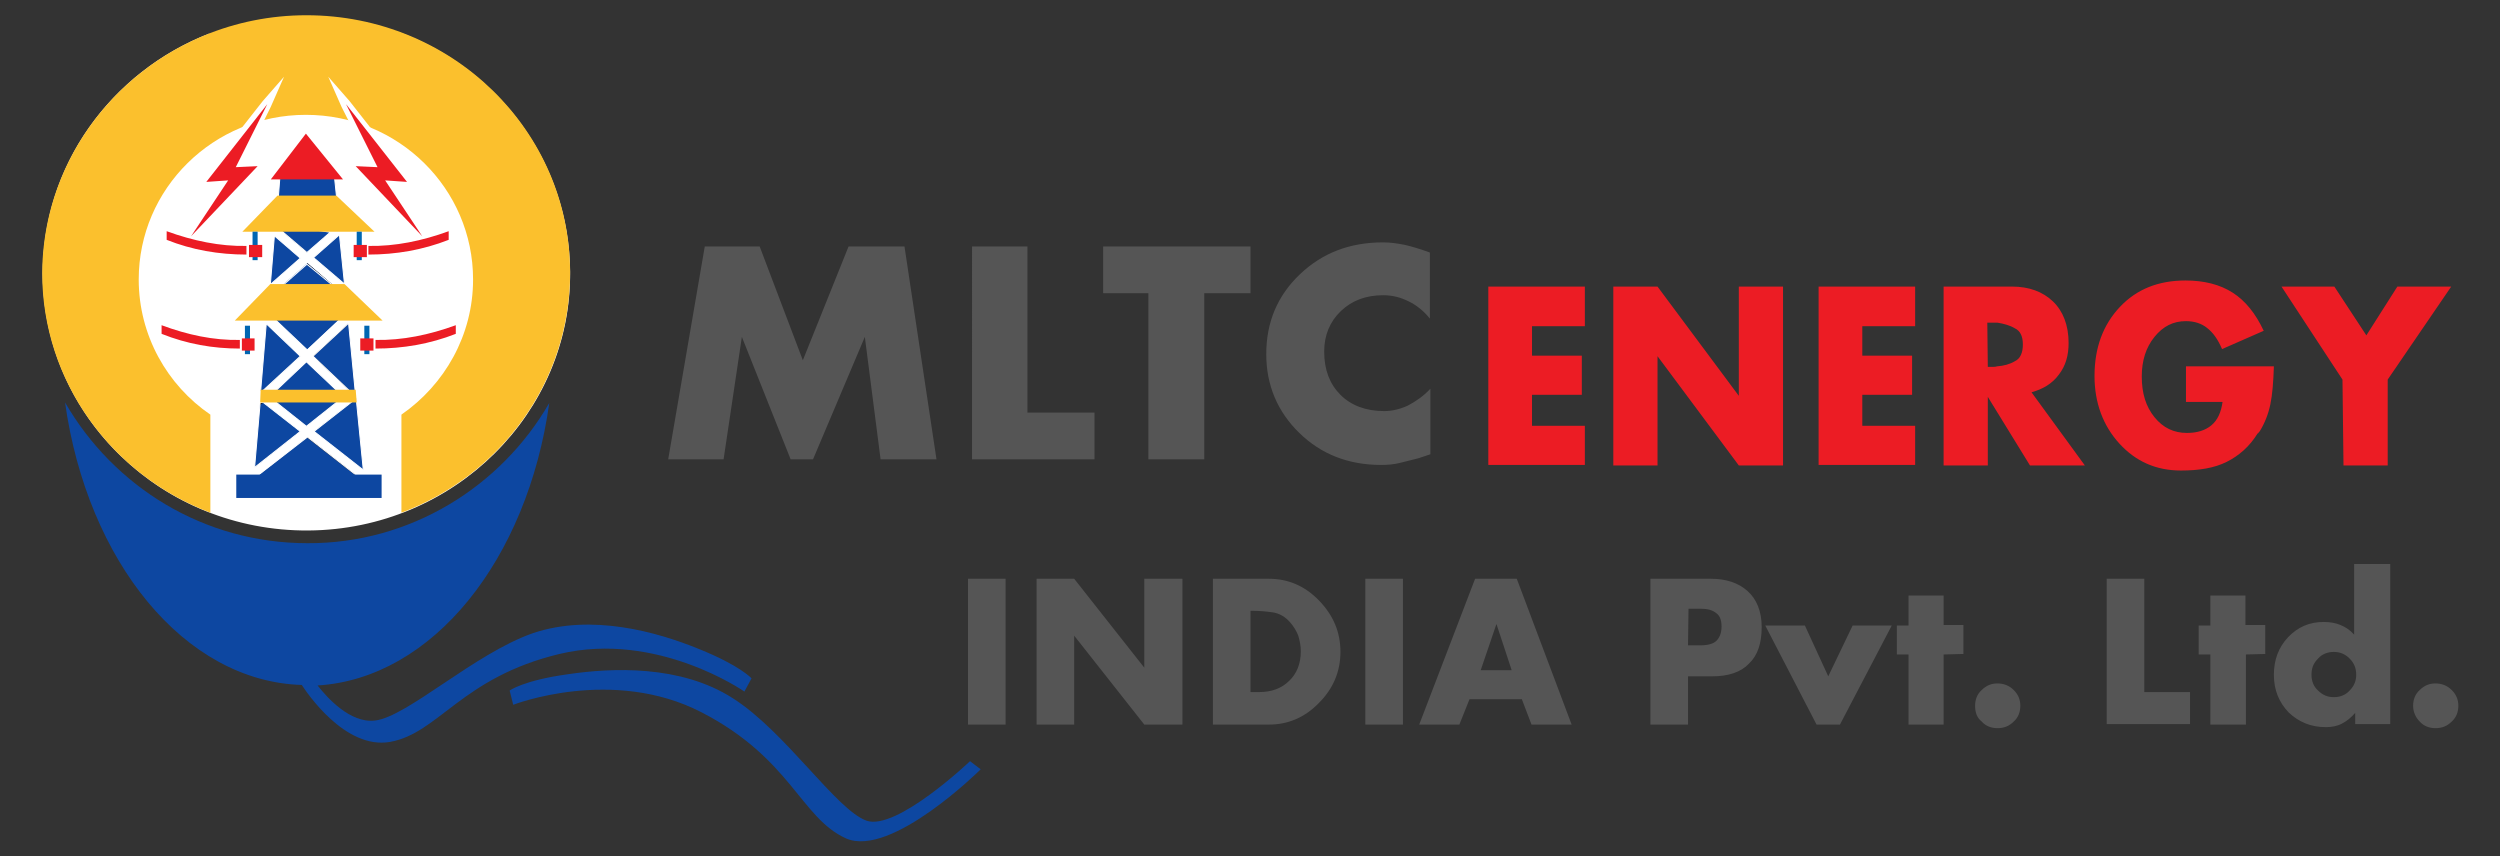 <?xml version="1.0" encoding="utf-8"?>
<!-- Generator: Adobe Illustrator 19.2.1, SVG Export Plug-In . SVG Version: 6.00 Build 0)  -->
<svg version="1.1" id="Layer_1" xmlns="http://www.w3.org/2000/svg" xmlns:xlink="http://www.w3.org/1999/xlink" x="0px" y="0px"
	 viewBox="0 0 492 168.5" style="enable-background:new 0 0 492 168.5;" xml:space="preserve">
<rect x="0" y="0" width="492" height="168.5" fill="#333333" stroke="none"/>
<style type="text/css">
	.st0{fill:#555555;}
	.st1{fill:#EC1C24;}
	.st2{fill:#FFFFFF;}
	.st3{fill:#FBC02D;}
	.st4{fill:#0D47A1;}
	.st5{clip-path:url(#SVGID_2_);}
	.st6{fill:#231F20;}
	.st7{fill:none;stroke:#FFFFFF;stroke-width:0.2;stroke-miterlimit:2.613;}
	.st8{fill:#0066B2;}
</style>
<g>
	<path class="st0" d="M131.5,90.4l7.2-41.9h10.8l8.5,22.4l9-22.4h11l6.3,41.9h-11l-3.1-24.1l-10.2,24.1h-4.4L146,66.3l-3.6,24.1
		H131.5L131.5,90.4z M202.2,48.5v32.7h13.2v9.2h-24.1V48.5L202.2,48.5L202.2,48.5z M237,57.7v32.7h-11V57.7h-8.9v-9.2h29v9.2H237
		L237,57.7z M281.4,49.7v13c-1.2-1.5-2.7-2.7-4.2-3.4c-1.6-0.8-3.2-1.2-5-1.2c-3.3,0-6.1,1-8.3,3.1c-2.2,2.1-3.3,4.8-3.3,8
		c0,3.6,1.1,6.4,3.2,8.5c2.1,2.1,5,3.2,8.6,3.2c1.6,0,3.2-0.4,4.7-1.1c1.5-0.8,3-1.8,4.4-3.3v12.9c-0.4,0.1-0.8,0.3-1.2,0.4
		c-0.4,0.1-0.8,0.3-1.2,0.4c-1.2,0.3-2.4,0.6-3.6,0.9c-1.2,0.3-2.4,0.4-3.7,0.4c-6.4,0-11.8-2.1-16.1-6.3c-4.3-4.2-6.5-9.4-6.5-15.5
		c0-6.3,2.2-11.5,6.6-15.7s9.8-6.3,16.4-6.3c1.4,0,2.8,0.2,4.3,0.5C277.8,48.5,279.5,49,281.4,49.7z"/>
	<path class="st0" d="M197.9,113.9v28.7h-7.4v-28.7H197.9L197.9,113.9z M204,142.6v-28.7h7.4l13.8,17.5v-17.5h7.5v28.7h-7.5
		l-13.8-17.5v17.5H204L204,142.6z M238.7,142.6v-28.7h11c3.8,0,7.1,1.4,9.9,4.3s4.2,6.2,4.2,10.1c0,3.8-1.4,7.2-4.2,10
		c-2.8,2.9-6.1,4.3-9.9,4.3H238.7L238.7,142.6z M246.1,136.2h1.7c2.4,0,4.4-0.7,5.9-2.2c1.5-1.4,2.3-3.4,2.3-5.8
		c0-1.1-0.2-2.1-0.5-3.1c-0.4-1-0.9-1.8-1.5-2.5c-1-1.2-2.2-1.9-3.6-2.1c-1.4-0.2-2.8-0.3-4.3-0.3V136.2L246.1,136.2z M276.1,113.9
		v28.7h-7.4v-28.7H276.1L276.1,113.9z M299.5,137.6h-10.3l-2,5h-7.9l11-28.7h8.2l10.8,28.7h-7.9L299.5,137.6L299.5,137.6z
		 M297.5,131.9l-3-9.1l-3.1,9.1H297.5L297.5,131.9z M332.2,133.1v9.5h-7.4v-28.7h11.9c3,0,5.4,0.8,7.2,2.4s2.8,4,2.8,7.1
		c0,3.2-0.8,5.6-2.5,7.2c-1.6,1.7-4.1,2.5-7.2,2.5H332.2L332.2,133.1z M332.2,127h2.5c1.4,0,2.5-0.3,3.1-0.9s1-1.5,1-2.8
		c0-1.2-0.3-2.1-1-2.6c-0.7-0.6-1.7-0.9-3-0.9h-2.5L332.2,127L332.2,127z M355.2,123.1l4.6,10l4.8-10h7.7l-10.2,19.5h-4.6
		l-10.1-19.5H355.2L355.2,123.1z M382.5,128.8v13.8h-6.9v-13.8h-2.3v-5.7h2.3v-5.9h6.9v5.8h3.9v5.7L382.5,128.8L382.5,128.8z
		 M388.7,138.9c0-1.2,0.4-2.3,1.3-3.1c0.9-0.9,1.9-1.3,3.1-1.3c1.2,0,2.3,0.4,3.2,1.3c0.9,0.9,1.3,1.9,1.3,3.1s-0.4,2.3-1.3,3.1
		c-0.9,0.9-1.9,1.3-3.2,1.3c-1.2,0-2.3-0.4-3.1-1.3C389,141.2,388.7,140.1,388.7,138.9L388.7,138.9z M422,113.9v22.3h9v6.3h-16.4
		v-28.6H422L422,113.9z M442,128.8v13.8H435v-13.8h-2.3v-5.7h2.3v-5.9h6.9v5.8h3.9v5.7L442,128.8L442,128.8z M463.5,111h6.9v31.5
		h-6.9v-2.2c-0.8,0.9-1.6,1.6-2.6,2.1c-0.9,0.5-2,0.7-3.2,0.7c-2.9,0-5.3-1-7.3-2.9c-1.9-2-2.9-4.4-2.9-7.4c0-2.9,0.9-5.4,2.8-7.4
		c1.9-2,4.2-3,7-3c1.2,0,2.4,0.2,3.3,0.6c1,0.4,1.9,1,2.7,1.9V111H463.5z M454.9,132.8c0,1.2,0.4,2.3,1.3,3.1
		c0.9,0.9,1.9,1.3,3.1,1.3c1.2,0,2.3-0.4,3.1-1.3c0.9-0.9,1.3-1.9,1.3-3.1c0-1.3-0.4-2.3-1.3-3.2c-0.9-0.9-1.9-1.3-3.1-1.3
		c-1.2,0-2.3,0.4-3.1,1.3C455.2,130.6,454.9,131.6,454.9,132.8L454.9,132.8z M474.9,138.9c0-1.2,0.4-2.3,1.3-3.1
		c0.9-0.9,1.9-1.3,3.1-1.3c1.2,0,2.3,0.4,3.2,1.3c0.9,0.9,1.3,1.9,1.3,3.1s-0.4,2.3-1.3,3.1c-0.9,0.9-1.9,1.3-3.2,1.3
		c-1.2,0-2.3-0.4-3.1-1.3C475.4,141.2,474.9,140.1,474.9,138.9z"/>
	<path class="st1" d="M311.9,64.2h-10.4V70h9.8v7.7h-9.8v6.1h10.4v7.7h-19V56.4h19V64.2L311.9,64.2z M317.5,91.6V56.4h8.7l16,21.5
		V56.4h8.7v35.2h-8.7l-16-21.5v21.5H317.5L317.5,91.6z M376.9,64.2h-10.4V70h9.8v7.7h-9.8v6.1h10.4v7.7h-19V56.4h19V64.2L376.9,64.2
		z M399.8,77.2l10.5,14.4h-10.8l-8.3-13.5v13.5h-8.7V56.4H396c3.3,0,6,1,8,2.9c2,1.9,3.1,4.7,3.1,8.2c0,2.5-0.6,4.5-1.9,6.2
		C403.9,75.5,402,76.6,399.8,77.2L399.8,77.2z M391.2,72.2c0.3,0,0.6,0,0.9,0c0.3,0,0.6,0,0.9-0.1c1.3-0.1,2.5-0.4,3.5-1
		c1.1-0.5,1.6-1.7,1.6-3.3s-0.5-2.7-1.6-3.2c-1-0.6-2.2-0.9-3.4-1.1c-0.3,0-0.7,0-1,0s-0.7,0-1,0L391.2,72.2L391.2,72.2z
		 M430.2,72.1h17.3c-0.1,3.1-0.3,5.6-0.7,7.5c-0.4,1.9-1.1,3.7-2.1,5.3c-0.1,0.1-0.1,0.1-0.2,0.2c0,0.1-0.1,0.2-0.2,0.2
		c-1.6,2.6-3.7,4.4-6.1,5.6c-2.4,1.2-5.4,1.7-9,1.7c-4.9,0-8.9-1.8-12.1-5.3c-3.2-3.5-4.9-8-4.9-13.3c0-5.6,1.7-10.1,5-13.6
		s7.6-5.2,12.9-5.2c3.7,0,6.8,0.8,9.3,2.4c2.5,1.6,4.5,4.1,6.1,7.5l-8.2,3.6c-0.8-1.9-1.8-3.3-3-4.2c-1-0.8-2.4-1.3-4.1-1.3
		c-2.5,0-4.5,1-6.2,3.1s-2.5,4.7-2.5,7.8c0,3.3,0.8,5.9,2.5,8c1.7,2.1,3.8,3.1,6.4,3.1c2,0,3.6-0.5,4.8-1.5s1.9-2.5,2.2-4.6h-7.2
		V72.1L430.2,72.1z M461,74.7L449,56.4h10.4l6.3,9.6l6.1-9.6h10.6l-12.5,18.3v16.9h-8.7L461,74.7L461,74.7z"/>
	<circle id="XMLID_391_" class="st2" cx="60.3" cy="51.9" r="38.8"/>
	<path id="XMLID_390_" class="st2" d="M60.7,104.4C32,104.6,8.6,82.1,8.4,54.1c-0.1-21.5,13.5-40,32.8-47.5l0.1,19.3
		c-8.5,5.9-14,15.7-14,26.7c0.1,17.9,14.9,32.3,33.1,32.2s32.8-14.7,32.7-32.6c-0.1-11-5.7-20.7-14.3-26.5L78.7,6.4
		c19.4,7.2,33.3,25.5,33.5,47C112.5,81.3,89.3,104.2,60.7,104.4z"/>
	<path id="XMLID_388_" class="st3" d="M60.3,3c28.7,0,51.9,22.7,51.9,50.7c0,21.5-13.8,39.9-33.2,47.2V81.6
		C87.5,75.7,93.1,66,93.1,55c0-17.9-14.7-32.4-32.9-32.4C42,22.6,27.3,37.1,27.3,55c0,11,5.6,20.8,14.1,26.6v19.3
		C22.1,93.6,8.3,75.2,8.3,53.7C8.5,25.7,31.8,3,60.3,3z"/>
	<path id="XMLID_385_" class="st2" d="M47.2,29l-4.5,5.7l2.1-0.1l2-0.1l-1.1,1.7l-0.9,1.3l3.4-3.6L46.3,34l-1.7,0.1l0.8-1.5L47.2,29
		L47.2,29z M39.7,35.2l12-15.3l4.2-4.8L53.3,21L48,31.8l2.6-0.1l0.8,1.7L38.2,47.2l-0.8-0.7l-0.7-0.6l6.2-9.3l-2.3,0.1l-2.2,0.1
		L39.7,35.2z"/>
	<path id="XMLID_382_" class="st2" d="M73.5,29l4.5,5.7l-2.1-0.1l-2-0.1l1.1,1.7l0.9,1.3l-3.4-3.6l1.9,0.1l1.7,0.1l-0.8-1.5L73.5,29
		L73.5,29z M80.8,35.2l-12-15.3l-4.2-4.8l2.6,5.9l5.5,10.9l-2.6-0.1l-0.8,1.7l12.9,13.7l0.8-0.7l0.7-0.6l-6.2-9.3l2.3,0.1l2.2,0.1
		L80.8,35.2z"/>
	<path id="XMLID_370_" class="st4" d="M55.1,34.6h10.7l1,9.6l-12.3-1.8L55.1,34.6L55.1,34.6z M66.8,46.2l1,9.7l-6.1-5.2L66.8,46.2
		L66.8,46.2z M68.1,58.3l-7.6-6.5L53,58.4L52.7,61l0.1,0.6l7.6,7.2l7.9-7.4L68.1,58.3L68.1,58.3z M68.6,63.6L70,78l-0.5-0.4
		l-7.9-7.5L68.6,63.6L68.6,63.6z M70.1,78.4l1.4,14.1l-9.7-7.6l7.8-6.1L70.1,78.4L70.1,78.4z M70.6,93.9L60.5,86l-10.1,7.9H70.6
		L70.6,93.9z M50.1,92l1.1-12.8h0.6l7.3,5.7L50.1,92L50.1,92z M51.3,76.9l1.1-13.2l6.7,6.4l-7.6,7L51.3,76.9L51.3,76.9z M53.2,56
		l0.8-9.6l5.1,4.4L53.2,56L53.2,56z M54.2,44.4l6.2,5.3l4.6-4l-10.8-1.6L54.2,44.4L54.2,44.4z M60.3,83.9l7.3-5.8l-7.3-6.9L53,78.1
		L60.3,83.9z"/>
	<g id="XMLID_351_">
		<g>
			<defs>
				<path id="SVGID_1_" d="M55.1,34.6h10.7l1,9.6l-12.3-1.8L55.1,34.6L55.1,34.6z M66.8,46.2l1,9.7l-6.1-5.2L66.8,46.2L66.8,46.2z
					 M68.1,58.3l-7.6-6.5L53,58.4L52.7,61l0.1,0.6l7.6,7.2l7.9-7.4L68.1,58.3L68.1,58.3z M68.6,63.6L70,78l-0.5-0.4l-7.9-7.5
					L68.6,63.6L68.6,63.6z M70.1,78.4l1.4,14.1l-9.7-7.6l7.8-6.1L70.1,78.4L70.1,78.4z M70.6,93.9L60.5,86l-10.1,7.9H70.6L70.6,93.9
					z M50.1,92l1.1-12.8h0.6l7.3,5.7L50.1,92L50.1,92z M51.3,76.9l1.1-13.2l6.7,6.4l-7.6,7L51.3,76.9L51.3,76.9z M53.2,56l0.8-9.6
					l5.1,4.4L53.2,56L53.2,56z M54.2,44.4l6.2,5.3l4.6-4l-10.8-1.6L54.2,44.4L54.2,44.4z M60.3,83.9l7.3-5.8l-7.3-6.9L53,78.1
					L60.3,83.9z"/>
			</defs>
			<clipPath id="SVGID_2_">
				<use xlink:href="#SVGID_1_"  style="overflow:visible;"/>
			</clipPath>
			<g id="XMLID_364_" class="st5">
				<path id="XMLID_365_" class="st6" d="M47,94.4l12.1-9.5l-7.3-5.7L51,79.9l-1,0.9l-0.4-1.3l-0.9-3l1.3-0.9l1.7,1.3l7.6-7
					l-7.7-7.4l-0.3-0.3l-0.5-3.6v-0.4l0.3-0.3l8.1-7.1l-6.2-5.3l-5-2.4l0.5-1.6l18.5,2.7l1.8,0.3l-1.4,1.2l-5.7,5L75,62l-0.7,1.5
					L70,62.4l-8.3,7.7l7.9,7.5l0.7,0.7l-0.8,0.6L61.7,85l11.9,9.3l-1,1.3l-12.2-9.5L48,95.8L47,94.4L47,94.4z M60.3,83.9l7.3-5.8
					l-7.3-6.9L53,78.1L60.3,83.9L60.3,83.9z M52.8,61.7l7.6,7.2l8.7-8.1l0.3-0.3l0.4,0.1l1.2,0.3l-10.7-9.1l-8,7L52.8,61.7
					L52.8,61.7z M60.5,49.7l4.6-4l-11.3-1.6l0,0l0.2,0.1L60.5,49.7z"/>
			</g>
		</g>
	</g>
	<path id="XMLID_339_" class="st7" d="M55.1,34.6h10.7l1,9.6l-12.3-1.8L55.1,34.6L55.1,34.6z M66.8,46.2l1,9.7l-6.1-5.2L66.8,46.2
		L66.8,46.2z M68.1,58.3l0.3,3.2l-7.9,7.4l-7.6-7.2l-0.1-0.6l0.2-2.6l7.4-6.5L68.1,58.3L68.1,58.3z M68.6,63.6L70,78l-0.5-0.4
		l-7.9-7.5L68.6,63.6L68.6,63.6z M70.1,78.4l1.4,14.1l-9.7-7.6l7.8-6.1L70.1,78.4L70.1,78.4z M70.6,93.9H50.3L60.5,86L70.6,93.9
		L70.6,93.9z M50.1,92l1.1-12.8h0.6l7.3,5.7L50.1,92L50.1,92z M51.3,76.9l1.1-13.2l6.7,6.4l-7.6,7L51.3,76.9L51.3,76.9z M53.2,56
		l0.8-9.6l5.1,4.4L53.2,56L53.2,56z M54.2,44.4v-0.3L65,45.7l-4.6,4L54.2,44.4L54.2,44.4z M60.3,83.9l7.3-5.8l-7.3-6.9L53,78.1
		L60.3,83.9z"/>
	<rect id="XMLID_338_" x="46.5" y="93.4" class="st4" width="28.6" height="4.6"/>
	<polygon id="XMLID_337_" class="st3" points="51.3,76.7 70,76.7 70.2,79.2 51.2,79.2 	"/>
	<polygon id="XMLID_336_" class="st3" points="53.2,55.9 67.8,55.9 75.3,63.1 46.2,63.1 	"/>
	<polygon id="XMLID_335_" class="st3" points="54.6,38.5 66.2,38.5 73.7,45.6 47.7,45.6 	"/>
	<path id="XMLID_330_" class="st8" d="M70.2,45.6h1v5.6h-1V45.6L70.2,45.6z M71.7,64.1h1v5.6h-1V64.1L71.7,64.1z M48.2,64.1h1v5.6
		h-1V64.1L48.2,64.1z M49.7,45.6h1v5.6h-1V45.6z"/>
	<path id="XMLID_319_" class="st1" d="M88.3,45.5c-5.2,1.9-10.5,3-15.8,2.9c0,0.6,0,1.1,0,1.7c5.4,0,10.7-0.9,15.8-2.9
		C88.3,46.7,88.3,46,88.3,45.5L88.3,45.5z M68.1,20.5l12,15.3l-4.3-0.3l7.3,11L70,32.7l4.3,0.2L68.1,20.5L68.1,20.5z M52.6,20.5
		l-12,15.3l4.3-0.3l-7.3,11l13.1-13.8l-4.3,0.2L52.6,20.5L52.6,20.5z M32.8,45.5c5.2,1.9,10.5,3,15.7,2.9c0,0.6,0,1.1,0,1.7
		c-5.4,0-10.7-0.9-15.7-2.9C32.8,46.7,32.8,46,32.8,45.5L32.8,45.5z M49,48.2h2.6v2.4H49V48.2L49,48.2z M31.8,64
		c5.1,1.9,10.2,3,15.4,2.9c0,0.6,0,1.1,0,1.7c-5.3,0-10.4-0.9-15.4-2.9C31.8,65.1,31.8,64.5,31.8,64L31.8,64z M47.6,66.6h2.5V69
		h-2.5V66.6L47.6,66.6z M89.7,64c-5.2,1.9-10.5,3-15.8,2.9c0,0.6,0,1.1,0,1.7c5.4,0,10.7-0.9,15.8-2.9C89.7,65.1,89.7,64.5,89.7,64
		L89.7,64z M73.5,66.6h-2.6V69h2.6V66.6L73.5,66.6z M72.2,48.2h-2.6v2.4h2.6V48.2z"/>
	<polygon id="XMLID_318_" class="st1" points="53.3,35.3 67.5,35.3 60.2,26.3 	"/>
	<path id="XMLID_315_" class="st4" d="M108.1,79.3c-4.3,30.8-22.9,54.2-45.6,55.6c1.8,2.3,6.4,7.5,11.3,6.9
		c6.3-0.7,19.6-13.2,31.1-17.2c11.6-3.9,24.5-0.2,32.6,3.1c8.2,3.3,10.4,5.8,10.4,5.8l-1.4,2.6c0,0-17.2-12-36.4-7.4
		c-19.2,4.6-23.8,15.6-33.3,17.3c-8.9,1.6-16.5-9.8-17.4-11.2c-23.1-0.7-42.2-24.3-46.6-55.6c9.6,16.6,27.3,27.7,47.7,27.7
		C80.7,107,98.6,95.8,108.1,79.3L108.1,79.3z M190.9,149.8c0,0-14.5,13.8-20.4,11.7c-6-2.2-15.9-17.5-26.3-24.1
		c-10.3-6.6-23.8-6-32.5-4.7c-8.7,1.2-11.4,3.2-11.4,3.2l0.7,2.8c0,0,19.5-7.6,37.1,1.5c17.6,9.1,19.5,20.8,28.4,24.8
		c8.9,3.9,26.5-13.6,26.5-13.6L190.9,149.8z"/>
</g>
</svg>
